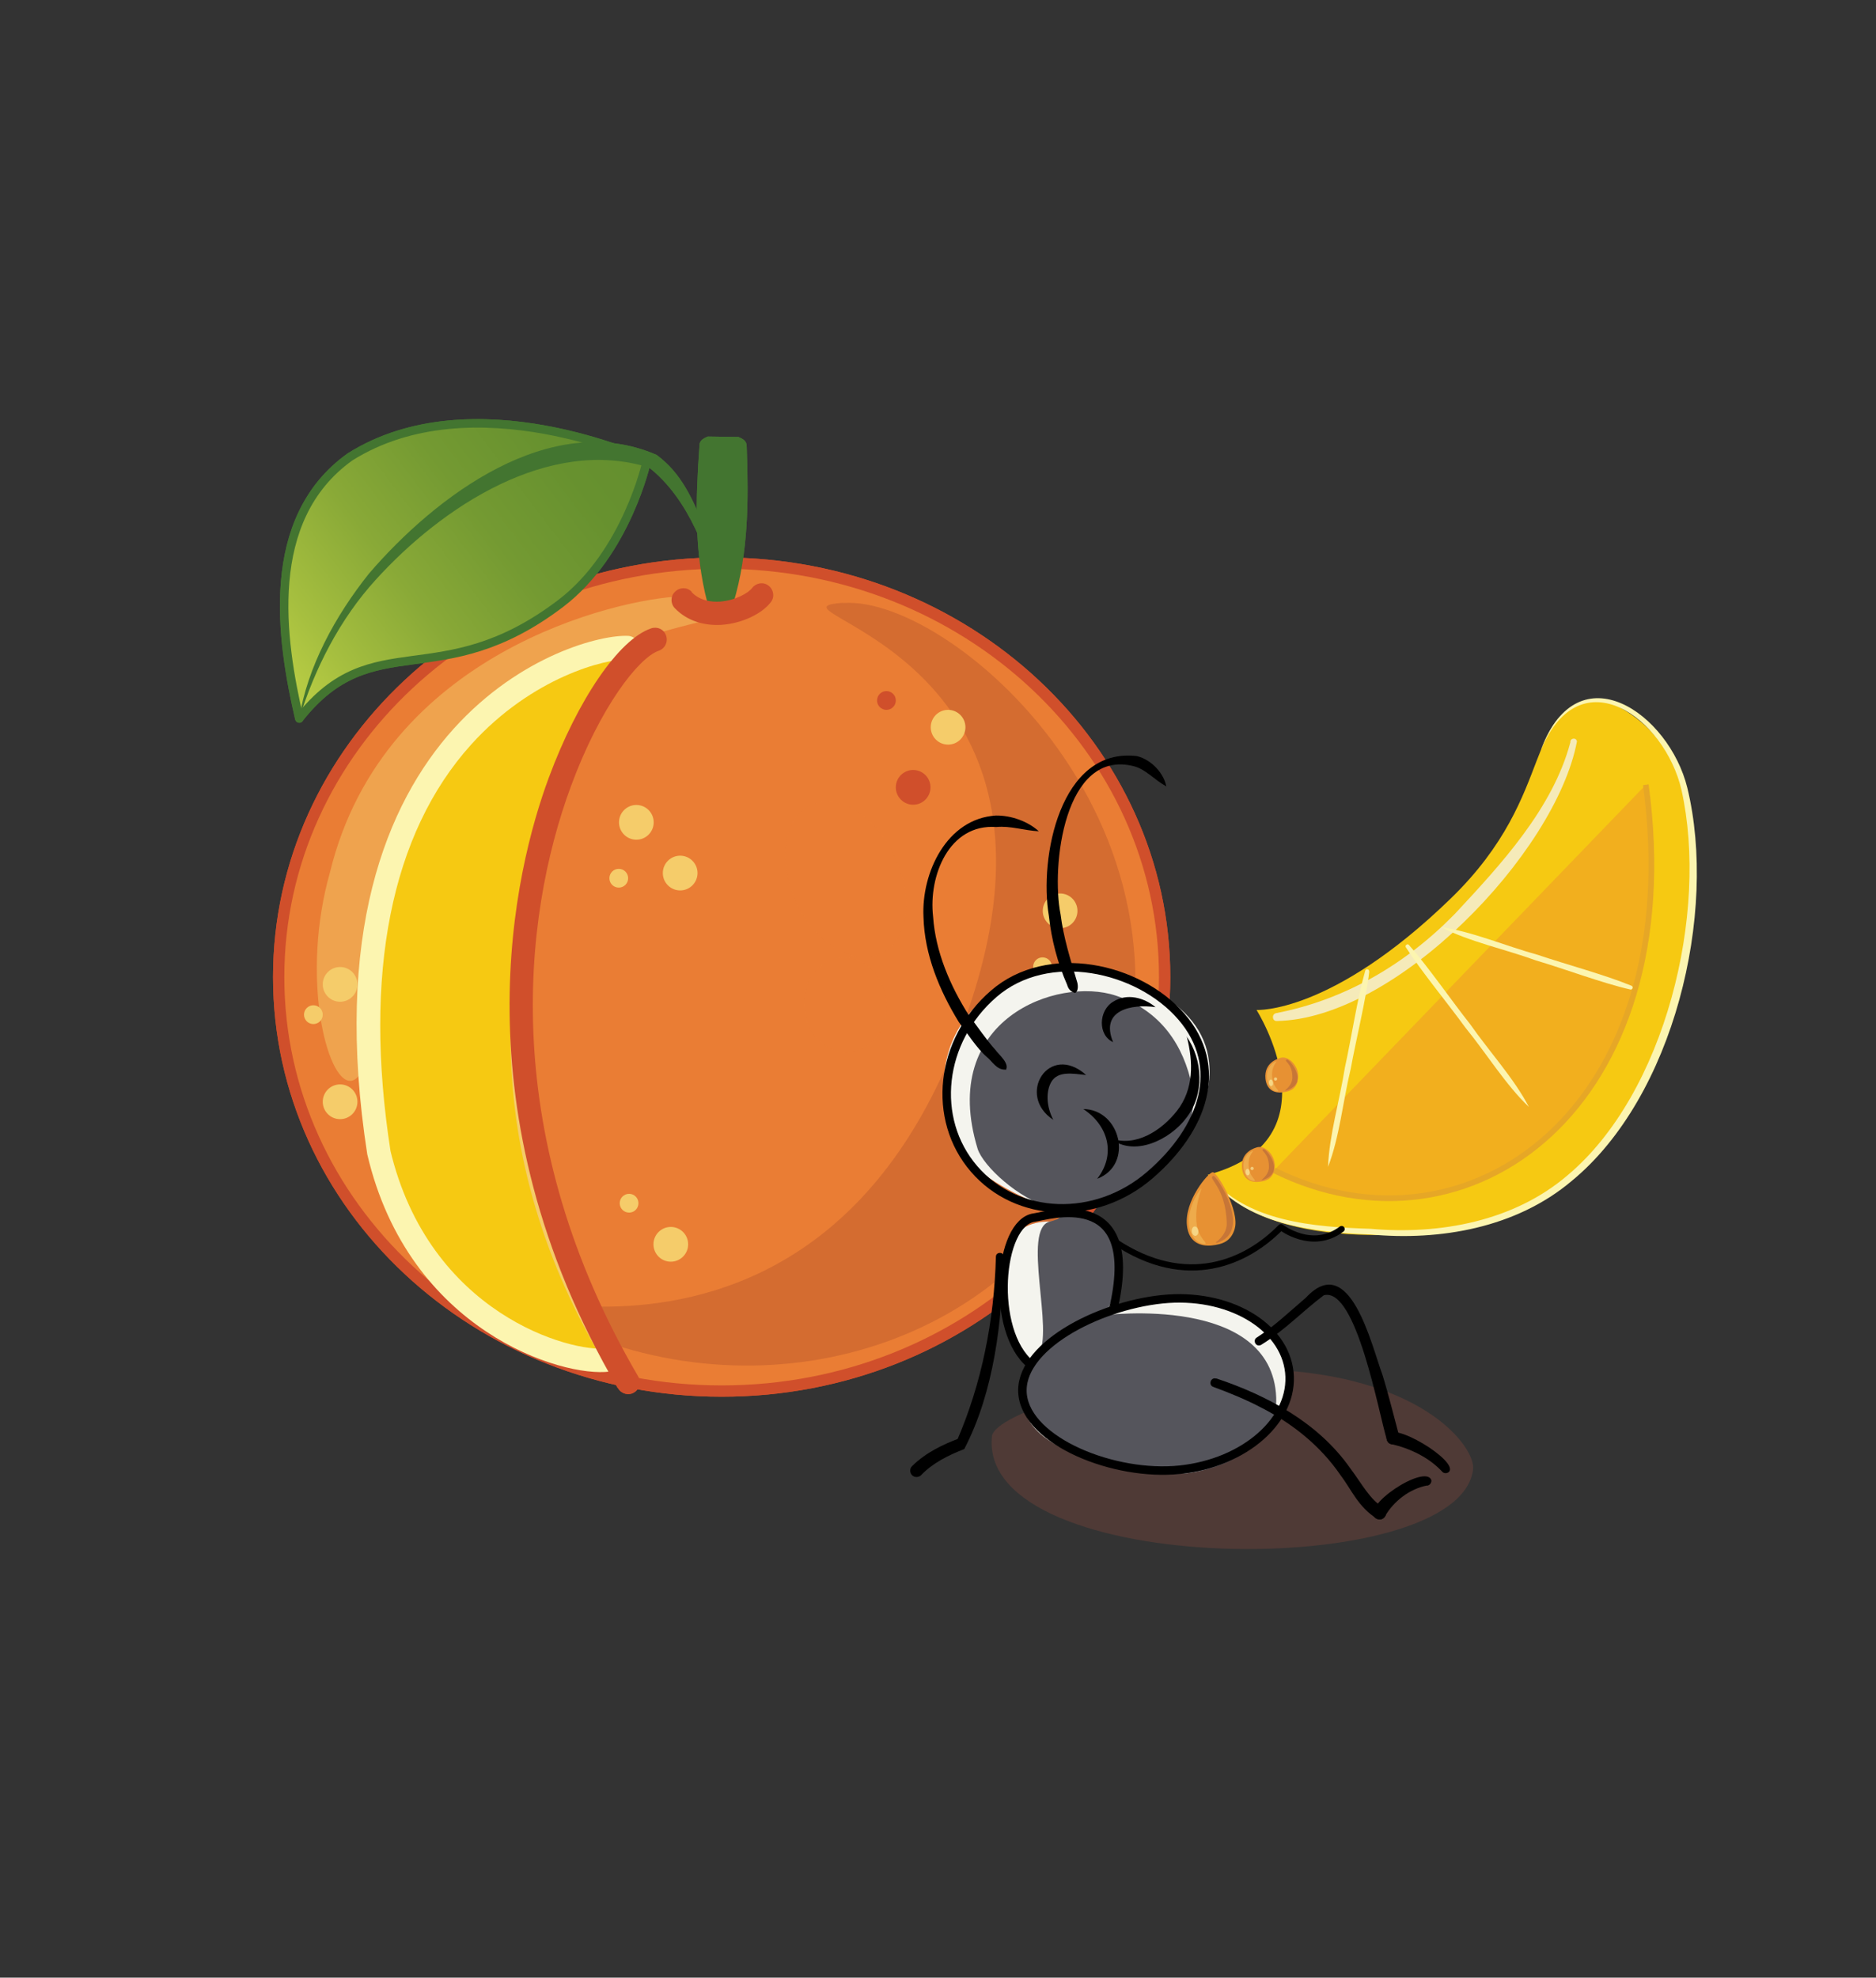 <svg width="166" height="175" viewBox="0 0 166 175" fill="none" xmlns="http://www.w3.org/2000/svg">
<rect x="0" y="0" width="166" height="175" fill="#333333" stroke="none"/>
<path d="M63.857 123.094C85.505 123.094 103.055 106.693 103.055 86.461C103.055 66.229 85.505 49.828 63.857 49.828C42.209 49.828 24.659 66.229 24.659 86.461C24.659 106.693 42.209 123.094 63.857 123.094Z" fill="#EA7D34" stroke="#D04F2B" stroke-miterlimit="10"/>
<path opacity="0.33" d="M74.621 53.36C84.431 52.633 109.547 74.575 97.062 101.92C89.139 119.292 67.197 125.754 49.05 116.86C30.902 107.967 68.337 130.097 83.913 93.921C99.613 57.454 65.828 53.983 74.621 53.339V53.36Z" fill="#A84928"/>
<g opacity="0.48">
<path d="M30.985 95.396C30.736 95.396 30.467 95.209 30.197 94.835C28.455 92.528 27.335 84.715 29.451 77.235C34.117 58.118 54.483 53.319 60.021 53.048C60.498 53.838 61.535 54.191 62.24 54.441C62.344 54.482 62.468 54.524 62.572 54.565C62.323 54.669 61.825 54.815 60.892 55.043C41.438 59.885 36.834 70.586 33.495 82.076C32.416 85.775 32.022 89.64 32.334 93.255C31.96 94.585 31.462 95.396 30.965 95.396H30.985Z" fill="#F5CC6A"/>
<path d="M59.896 53.319C60.353 53.963 61.12 54.295 61.763 54.544C61.535 54.607 61.224 54.69 60.85 54.794C41.272 59.656 36.627 70.44 33.267 82.014C32.188 85.713 31.773 89.578 32.084 93.193C31.67 94.731 31.193 95.147 30.985 95.147C30.84 95.147 30.612 94.98 30.405 94.689C28.932 92.736 27.439 85.276 29.7 77.297C34.283 58.513 54.193 53.672 59.896 53.319ZM60.187 52.778C54.712 52.986 33.951 57.703 29.202 77.173C26.588 86.399 28.891 95.645 30.985 95.645C31.587 95.645 32.147 94.897 32.603 93.214C32.292 89.744 32.645 85.962 33.764 82.139C37.269 70.087 42.102 59.968 60.975 55.272C65.621 54.108 61.078 54.628 60.187 52.778Z" fill="#F5CC6A"/>
</g>
<path d="M56.142 57.89L53.28 56.893C53.28 56.893 24.68 68.134 36.149 108.57C41.189 116.341 49.733 122.824 54.773 119.998C35.195 86.544 56.163 57.911 56.163 57.911L56.142 57.89Z" fill="#F5CC6A"/>
<path d="M56.142 57.89L55.582 56.29C52.969 56.809 24.68 63.583 34.78 105.661C39.82 115.822 48.137 121.806 53.156 120.061C33.578 86.606 56.142 57.911 56.142 57.911V57.89Z" fill="#F6C912"/>
<path d="M55.478 58.347C56.059 58.368 56.536 57.931 56.577 57.37C56.598 56.789 56.163 56.311 55.603 56.269C53.218 56.145 46.062 57.931 40.151 64.477C34.158 71.126 29.471 82.7 32.499 102.149L34.552 101.837C32.125 86.191 34.593 73.765 41.686 65.89C47.099 59.885 53.694 58.264 55.478 58.368M34.51 101.671L32.499 102.149C36.169 117.796 49.754 121.91 53.943 121.37C54.503 121.286 54.918 120.767 54.835 120.206C54.752 119.645 54.234 119.229 53.674 119.312C50.584 119.707 37.953 116.32 34.51 101.671Z" fill="#FCF5B0"/>
<path d="M54.691 122.845C54.981 123.344 55.624 123.51 56.101 123.219C56.599 122.928 56.764 122.284 56.474 121.806C44.155 100.736 46.146 81.412 50.522 69.568C53.093 62.586 56.495 58.202 58.299 57.578C58.838 57.391 59.129 56.809 58.942 56.248C58.755 55.687 58.175 55.417 57.615 55.604C54.753 56.581 51.123 61.9 48.552 68.841C45.586 76.861 40.256 98.201 54.67 122.845" fill="#D04F2B"/>
<g opacity="0.73">
<path d="M77.946 84.401C80.346 83.257 80.895 79.39 79.174 75.763C77.453 72.135 74.112 70.121 71.712 71.265C69.312 72.408 68.762 76.275 70.483 79.903C72.205 83.53 75.546 85.544 77.946 84.401Z" fill="#EA7D34"/>
</g>
<g opacity="0.73">
<path d="M75.222 93.092C77.227 92.886 78.662 90.85 78.426 88.544C78.19 86.238 76.373 84.535 74.368 84.741C72.362 84.947 70.927 86.983 71.163 89.29C71.399 91.596 73.216 93.298 75.222 93.092Z" fill="#EA7D34"/>
</g>
<path d="M78.437 62.815C78.895 62.815 79.267 62.443 79.267 61.983C79.267 61.525 78.895 61.152 78.437 61.152C77.979 61.152 77.607 61.525 77.607 61.983C77.607 62.443 77.979 62.815 78.437 62.815Z" fill="#D04F2B"/>
<path d="M80.801 71.209C81.649 71.209 82.336 70.521 82.336 69.672C82.336 68.823 81.649 68.134 80.801 68.134C79.954 68.134 79.267 68.823 79.267 69.672C79.267 70.521 79.954 71.209 80.801 71.209Z" fill="#D04F2B"/>
<path d="M83.892 65.89C84.74 65.89 85.427 65.202 85.427 64.352C85.427 63.503 84.74 62.815 83.892 62.815C83.044 62.815 82.357 63.503 82.357 64.352C82.357 65.202 83.044 65.89 83.892 65.89Z" fill="#F5CC6A"/>
<path d="M93.805 82.139C94.653 82.139 95.34 81.451 95.34 80.601C95.34 79.752 94.653 79.064 93.805 79.064C92.958 79.064 92.27 79.752 92.27 80.601C92.27 81.451 92.958 82.139 93.805 82.139Z" fill="#F5CC6A"/>
<path d="M92.249 86.378C92.708 86.378 93.079 86.006 93.079 85.547C93.079 85.088 92.708 84.716 92.249 84.716C91.791 84.716 91.42 85.088 91.42 85.547C91.42 86.006 91.791 86.378 92.249 86.378Z" fill="#F5CC6A"/>
<path d="M27.729 90.617C28.187 90.617 28.559 90.245 28.559 89.786C28.559 89.327 28.187 88.955 27.729 88.955C27.271 88.955 26.899 89.327 26.899 89.786C26.899 90.245 27.271 90.617 27.729 90.617Z" fill="#F5CC6A"/>
<path d="M30.093 99.032C30.941 99.032 31.628 98.344 31.628 97.495C31.628 96.645 30.941 95.957 30.093 95.957C29.246 95.957 28.559 96.645 28.559 97.495C28.559 98.344 29.246 99.032 30.093 99.032Z" fill="#F5CC6A"/>
<path d="M30.093 88.643C30.941 88.643 31.628 87.954 31.628 87.105C31.628 86.256 30.941 85.568 30.093 85.568C29.246 85.568 28.559 86.256 28.559 87.105C28.559 87.954 29.246 88.643 30.093 88.643Z" fill="#F5CC6A"/>
<path d="M56.308 74.305C57.156 74.305 57.843 73.617 57.843 72.768C57.843 71.919 57.156 71.23 56.308 71.23C55.461 71.23 54.773 71.919 54.773 72.768C54.773 73.617 55.461 74.305 56.308 74.305Z" fill="#F5CC6A"/>
<path d="M54.752 78.544C55.211 78.544 55.582 78.172 55.582 77.713C55.582 77.254 55.211 76.882 54.752 76.882C54.294 76.882 53.923 77.254 53.923 77.713C53.923 78.172 54.294 78.544 54.752 78.544Z" fill="#F5CC6A"/>
<path d="M60.186 78.793C61.034 78.793 61.721 78.105 61.721 77.256C61.721 76.407 61.034 75.718 60.186 75.718C59.339 75.718 58.651 76.407 58.651 77.256C58.651 78.105 59.339 78.793 60.186 78.793Z" fill="#F5CC6A"/>
<path d="M59.357 111.645C60.205 111.645 60.892 110.957 60.892 110.107C60.892 109.258 60.205 108.57 59.357 108.57C58.509 108.57 57.822 109.258 57.822 110.107C57.822 110.957 58.509 111.645 59.357 111.645Z" fill="#F5CC6A"/>
<path d="M55.666 107.302C56.124 107.302 56.495 106.93 56.495 106.471C56.495 106.012 56.124 105.64 55.666 105.64C55.207 105.64 54.836 106.012 54.836 106.471C54.836 106.93 55.207 107.302 55.666 107.302Z" fill="#F5CC6A"/>
<path d="M26.484 63.563C33.038 55.272 38.907 61.526 49.609 53.402C55.478 48.934 57.241 40.768 57.241 40.768C57.241 40.768 41.873 33.558 30.964 40.436C23.27 45.942 24.867 56.623 26.484 63.584V63.563Z" fill="url(#paint0_linear_833_5591)" stroke="#437530" stroke-width="0.75" stroke-linejoin="round"/>
<path d="M63.795 53.36C62.696 49.059 60.975 44.155 57.428 41.371C48.552 38.607 39.094 44.862 33.267 51.282C30.073 54.773 27.833 59.178 26.464 63.646C27.19 59.012 29.678 54.482 32.644 50.763C38.514 43.927 48.697 36.176 58.092 40.249C60.311 41.87 61.265 44.176 62.219 46.379C63.111 48.623 63.754 50.971 63.94 53.36C63.94 53.464 63.795 53.464 63.795 53.36Z" fill="#437530"/>
<path d="M62.592 53.319C61.41 48.83 61.555 44.134 61.887 39.542C61.908 39.23 61.846 38.94 62.634 38.628L65.35 38.669C66.118 38.981 66.056 39.293 66.076 39.605C66.242 44.218 66.242 48.913 64.894 53.36L62.592 53.319Z" fill="#437530"/>
<path d="M61.203 52.363C60.809 51.947 60.145 51.947 59.73 52.363C59.315 52.758 59.315 53.423 59.73 53.838C60.871 55.002 62.385 55.376 63.837 55.293C65.682 55.168 67.445 54.295 68.213 53.277C68.565 52.82 68.461 52.176 68.005 51.823C67.549 51.469 66.906 51.573 66.553 52.031C66.222 52.467 65.102 53.132 63.691 53.236C62.965 53.277 61.949 53.173 61.203 52.404" fill="#D04F2B"/>
<path d="M63.857 123.094C85.505 123.094 103.055 106.693 103.055 86.461C103.055 66.229 85.505 49.828 63.857 49.828C42.209 49.828 24.659 66.229 24.659 86.461C24.659 106.693 42.209 123.094 63.857 123.094Z" fill="#EA7D34" stroke="#D04F2B" stroke-miterlimit="10"/>
<path opacity="0.33" d="M74.621 53.36C84.431 52.633 109.547 74.575 97.062 101.92C89.139 119.292 67.197 125.754 49.05 116.86C30.902 107.967 68.337 130.097 83.913 93.921C99.613 57.454 65.828 53.983 74.621 53.339V53.36Z" fill="#A84928"/>
<g opacity="0.48">
<path d="M30.985 95.396C30.736 95.396 30.467 95.209 30.197 94.835C28.455 92.528 27.335 84.715 29.451 77.235C34.117 58.118 54.483 53.319 60.021 53.048C60.498 53.838 61.535 54.191 62.24 54.441C62.344 54.482 62.468 54.524 62.572 54.565C62.323 54.669 61.825 54.815 60.892 55.043C41.438 59.885 36.834 70.586 33.495 82.076C32.416 85.775 32.022 89.64 32.334 93.255C31.96 94.585 31.462 95.396 30.965 95.396H30.985Z" fill="#F5CC6A"/>
<path d="M59.896 53.319C60.353 53.963 61.12 54.295 61.763 54.544C61.535 54.607 61.224 54.69 60.85 54.794C41.272 59.656 36.627 70.44 33.267 82.014C32.188 85.713 31.773 89.578 32.084 93.193C31.67 94.731 31.193 95.147 30.985 95.147C30.84 95.147 30.612 94.98 30.405 94.689C28.932 92.736 27.439 85.276 29.7 77.297C34.283 58.513 54.193 53.672 59.896 53.319ZM60.187 52.778C54.712 52.986 33.951 57.703 29.202 77.173C26.588 86.399 28.891 95.645 30.985 95.645C31.587 95.645 32.147 94.897 32.603 93.214C32.292 89.744 32.645 85.962 33.764 82.139C37.269 70.087 42.102 59.968 60.975 55.272C65.621 54.108 61.078 54.628 60.187 52.778Z" fill="#F5CC6A"/>
</g>
<path d="M56.142 57.89L53.28 56.893C53.28 56.893 24.68 68.134 36.149 108.57C41.189 116.341 49.733 122.824 54.773 119.998C35.195 86.544 56.163 57.911 56.163 57.911L56.142 57.89Z" fill="#F5CC6A"/>
<path d="M56.142 57.89L55.582 56.29C52.969 56.809 24.68 63.583 34.78 105.661C39.82 115.822 48.137 121.806 53.156 120.061C33.578 86.606 56.142 57.911 56.142 57.911V57.89Z" fill="#F6C912"/>
<path d="M55.478 58.347C56.059 58.368 56.536 57.931 56.577 57.37C56.598 56.789 56.163 56.311 55.603 56.269C53.218 56.145 46.062 57.931 40.151 64.477C34.158 71.126 29.471 82.7 32.499 102.149L34.552 101.837C32.125 86.191 34.593 73.765 41.686 65.89C47.099 59.885 53.694 58.264 55.478 58.368M34.51 101.671L32.499 102.149C36.169 117.796 49.754 121.91 53.943 121.37C54.503 121.286 54.918 120.767 54.835 120.206C54.752 119.645 54.234 119.229 53.674 119.312C50.584 119.707 37.953 116.32 34.51 101.671Z" fill="#FCF5B0"/>
<path d="M54.691 122.845C54.981 123.344 55.624 123.51 56.101 123.219C56.599 122.928 56.764 122.284 56.474 121.806C44.155 100.736 46.146 81.412 50.522 69.568C53.093 62.586 56.495 58.202 58.299 57.578C58.838 57.391 59.129 56.809 58.942 56.248C58.755 55.687 58.175 55.417 57.615 55.604C54.753 56.581 51.123 61.9 48.552 68.841C45.586 76.861 40.256 98.201 54.67 122.845" fill="#D04F2B"/>
<g opacity="0.73">
<path d="M77.946 84.401C80.346 83.257 80.895 79.39 79.174 75.763C77.453 72.135 74.112 70.121 71.712 71.265C69.312 72.408 68.762 76.275 70.483 79.903C72.205 83.53 75.546 85.544 77.946 84.401Z" fill="#EA7D34"/>
</g>
<g opacity="0.73">
<path d="M75.222 93.092C77.227 92.886 78.662 90.85 78.426 88.544C78.19 86.238 76.373 84.535 74.368 84.741C72.362 84.947 70.927 86.983 71.163 89.29C71.399 91.596 73.216 93.298 75.222 93.092Z" fill="#EA7D34"/>
</g>
<path d="M78.437 62.815C78.895 62.815 79.267 62.443 79.267 61.983C79.267 61.525 78.895 61.152 78.437 61.152C77.979 61.152 77.607 61.525 77.607 61.983C77.607 62.443 77.979 62.815 78.437 62.815Z" fill="#D04F2B"/>
<path d="M80.801 71.209C81.649 71.209 82.336 70.521 82.336 69.672C82.336 68.823 81.649 68.134 80.801 68.134C79.954 68.134 79.267 68.823 79.267 69.672C79.267 70.521 79.954 71.209 80.801 71.209Z" fill="#D04F2B"/>
<path d="M83.892 65.89C84.74 65.89 85.427 65.202 85.427 64.352C85.427 63.503 84.74 62.815 83.892 62.815C83.044 62.815 82.357 63.503 82.357 64.352C82.357 65.202 83.044 65.89 83.892 65.89Z" fill="#F5CC6A"/>
<path d="M93.805 82.139C94.653 82.139 95.34 81.451 95.34 80.601C95.34 79.752 94.653 79.064 93.805 79.064C92.958 79.064 92.27 79.752 92.27 80.601C92.27 81.451 92.958 82.139 93.805 82.139Z" fill="#F5CC6A"/>
<path d="M92.249 86.378C92.708 86.378 93.079 86.006 93.079 85.547C93.079 85.088 92.708 84.716 92.249 84.716C91.791 84.716 91.42 85.088 91.42 85.547C91.42 86.006 91.791 86.378 92.249 86.378Z" fill="#F5CC6A"/>
<path d="M27.729 90.617C28.187 90.617 28.559 90.245 28.559 89.786C28.559 89.327 28.187 88.955 27.729 88.955C27.271 88.955 26.899 89.327 26.899 89.786C26.899 90.245 27.271 90.617 27.729 90.617Z" fill="#F5CC6A"/>
<path d="M30.093 99.032C30.941 99.032 31.628 98.344 31.628 97.495C31.628 96.645 30.941 95.957 30.093 95.957C29.246 95.957 28.559 96.645 28.559 97.495C28.559 98.344 29.246 99.032 30.093 99.032Z" fill="#F5CC6A"/>
<path d="M30.093 88.643C30.941 88.643 31.628 87.954 31.628 87.105C31.628 86.256 30.941 85.568 30.093 85.568C29.246 85.568 28.559 86.256 28.559 87.105C28.559 87.954 29.246 88.643 30.093 88.643Z" fill="#F5CC6A"/>
<path d="M56.308 74.305C57.156 74.305 57.843 73.617 57.843 72.768C57.843 71.919 57.156 71.23 56.308 71.23C55.461 71.23 54.773 71.919 54.773 72.768C54.773 73.617 55.461 74.305 56.308 74.305Z" fill="#F5CC6A"/>
<path d="M54.752 78.544C55.211 78.544 55.582 78.172 55.582 77.713C55.582 77.254 55.211 76.882 54.752 76.882C54.294 76.882 53.923 77.254 53.923 77.713C53.923 78.172 54.294 78.544 54.752 78.544Z" fill="#F5CC6A"/>
<path d="M60.186 78.793C61.034 78.793 61.721 78.105 61.721 77.256C61.721 76.407 61.034 75.718 60.186 75.718C59.339 75.718 58.651 76.407 58.651 77.256C58.651 78.105 59.339 78.793 60.186 78.793Z" fill="#F5CC6A"/>
<path d="M59.357 111.645C60.205 111.645 60.892 110.957 60.892 110.107C60.892 109.258 60.205 108.57 59.357 108.57C58.509 108.57 57.822 109.258 57.822 110.107C57.822 110.957 58.509 111.645 59.357 111.645Z" fill="#F5CC6A"/>
<path d="M55.666 107.302C56.124 107.302 56.495 106.93 56.495 106.471C56.495 106.012 56.124 105.64 55.666 105.64C55.207 105.64 54.836 106.012 54.836 106.471C54.836 106.93 55.207 107.302 55.666 107.302Z" fill="#F5CC6A"/>
<path d="M26.484 63.563C33.038 55.272 38.907 61.526 49.609 53.402C55.478 48.934 57.241 40.768 57.241 40.768C57.241 40.768 41.873 33.558 30.964 40.436C23.27 45.942 24.867 56.623 26.484 63.584V63.563Z" fill="url(#paint1_linear_833_5591)" stroke="#437530" stroke-width="0.75" stroke-linejoin="round"/>
<path d="M63.795 53.36C62.696 49.059 60.975 44.155 57.428 41.371C48.552 38.607 39.094 44.862 33.267 51.282C30.073 54.773 27.833 59.178 26.464 63.646C27.19 59.012 29.678 54.482 32.644 50.763C38.514 43.927 48.697 36.176 58.092 40.249C60.311 41.87 61.265 44.176 62.219 46.379C63.111 48.623 63.754 50.971 63.94 53.36C63.94 53.464 63.795 53.464 63.795 53.36Z" fill="#437530"/>
<path d="M62.592 53.319C61.41 48.83 61.555 44.134 61.887 39.542C61.908 39.23 61.846 38.94 62.634 38.628L65.35 38.669C66.118 38.981 66.056 39.293 66.076 39.605C66.242 44.218 66.242 48.913 64.894 53.36L62.592 53.319Z" fill="#437530"/>
<path d="M61.203 52.363C60.809 51.947 60.145 51.947 59.73 52.363C59.315 52.758 59.315 53.423 59.73 53.838C60.871 55.002 62.385 55.376 63.837 55.293C65.682 55.168 67.445 54.295 68.213 53.277C68.565 52.82 68.461 52.176 68.005 51.823C67.549 51.469 66.906 51.573 66.553 52.031C66.222 52.467 65.102 53.132 63.691 53.236C62.965 53.277 61.949 53.173 61.203 52.404" fill="#D04F2B"/>
<path opacity="0.28" d="M87.771 127.105C86.505 139.738 129.354 139.988 130.349 129.972C130.556 127.915 125.04 120.331 107.432 121.224C99.385 121.64 87.978 125.068 87.771 127.105Z" fill="#974E3F"/>
<path d="M95.735 107.178C94.532 107.51 102.288 108.632 97.684 116.383C97.684 116.383 113.363 110.378 113.923 122.928C114.089 126.814 108.759 129.993 104.819 130.388C84.1 129.016 91.877 119.853 91.877 119.853C89.616 122.596 85.116 107.967 92.935 108.092C94.76 108.113 93.578 107.012 93.038 106.866C90.156 106.118 86.049 103.604 85.302 102.191C79.454 91.303 89.388 84.446 96.357 85.734C100.505 86.503 107.307 88.996 107.017 95.147C106.851 98.908 103.429 105.058 95.714 107.157L95.735 107.178Z" fill="#F4F4EE"/>
<path d="M130.474 108.258C143.498 104.393 145.883 94.835 145.883 94.835C145.883 94.835 157.311 68.259 141.86 61.88C134.414 62.274 138.127 70.046 128.379 79.5C117.802 89.765 111.186 89.37 111.186 89.37C111.186 89.37 118.486 100.882 106.872 103.957C111.974 111.126 126.886 109.339 130.474 108.279V108.258Z" fill="#F6C912"/>
<g opacity="0.34">
<path d="M145.634 69.443C149.492 97.973 129.976 112.102 112.741 103.562L145.634 69.443Z" fill="#EA7D34"/>
<path d="M145.634 69.443C149.492 97.973 129.976 112.102 112.741 103.562" stroke="#C6664D" stroke-width="0.5" stroke-miterlimit="10"/>
</g>
<g opacity="0.76">
<path d="M112.866 89.661C118.984 88.497 124.397 85.318 128.752 80.851C132.817 76.487 137.401 71.542 138.956 65.682C138.915 65.308 139.495 65.225 139.537 65.62C137.629 75.573 123.464 90.201 112.949 90.347C112.575 90.347 112.513 89.765 112.887 89.661H112.866Z" fill="#F4F4EE"/>
</g>
<path d="M121.162 85.962C120.872 88.477 119.98 92.03 119.523 94.565C118.839 97.391 118.528 100.653 117.512 103.25C117.615 100.466 118.549 97.349 119.005 94.461C119.565 91.947 120.104 88.331 120.809 85.879C120.872 85.692 121.162 85.755 121.141 85.942L121.162 85.962Z" fill="#FCF5B0"/>
<path d="M144.265 87.562C141.797 87.001 138.375 85.713 135.907 84.986C133.17 83.988 129.976 83.323 127.508 82.035C130.266 82.43 133.253 83.718 136.053 84.487C138.5 85.318 142.005 86.253 144.369 87.23C144.556 87.313 144.452 87.604 144.265 87.562Z" fill="#FCF5B0"/>
<path d="M124.666 83.615C126.367 85.526 128.462 88.581 130.079 90.617C131.759 93.027 133.999 95.459 135.285 97.952C133.232 95.999 131.531 93.214 129.665 90.929C128.13 88.809 125.786 85.983 124.397 83.822C124.293 83.656 124.542 83.469 124.666 83.615Z" fill="#FCF5B0"/>
<path d="M136.384 66.264C139.682 57.537 147.687 63.127 149.305 69.713C152.001 80.809 148.123 97.058 139.08 104.497C134.165 108.653 127.425 109.817 121.244 109.235C116.329 109.048 110.024 108.383 106.893 103.957C110.252 108.154 116.308 108.57 121.286 108.736C127.404 109.276 133.937 108.071 138.686 104.019C147.376 96.747 151.213 80.747 148.787 69.9C147.314 63.521 139.869 58.077 136.384 66.285V66.264Z" fill="#FCF5B0"/>
<path d="M109.257 108.736C108.925 109.837 108.199 110.108 107.204 110.211C106.333 110.295 105.192 110.024 105.026 108.424C104.798 106.263 106.893 103.77 107.307 103.728C107.722 103.687 109.713 107.198 109.257 108.715V108.736Z" fill="#E79133"/>
<path opacity="0.44" d="M106 108.799C106.208 109.63 106.934 110.045 106.602 110.087C106.27 110.128 105.752 109.775 105.523 109.38C104.777 108.03 105.461 106.18 106.291 105.162C106.477 104.934 105.503 106.845 105.98 108.799H106Z" fill="#F5CC6A"/>
<path opacity="0.41" d="M107.619 109.962C107.308 110.045 108.573 109.443 108.552 108.237C108.448 104.913 106.768 104.269 107.37 104.061C107.64 103.957 110.958 109.048 107.64 109.983L107.619 109.962Z" fill="#974E3F"/>
<path opacity="0.58" d="M105.79 109.357C105.95 109.341 106.06 109.142 106.037 108.914C106.014 108.686 105.865 108.514 105.706 108.53C105.546 108.547 105.436 108.745 105.459 108.973C105.483 109.202 105.631 109.373 105.79 109.357Z" fill="#FCF5B0"/>
<path d="M114.836 95.666C114.608 96.414 114.131 96.601 113.447 96.664C112.866 96.726 112.099 96.539 111.974 95.459C111.829 94.004 113.115 93.651 113.385 93.588C114.193 93.443 115.127 94.627 114.816 95.645L114.836 95.666Z" fill="#E79133"/>
<path opacity="0.44" d="M112.638 95.708C112.783 96.269 113.281 96.56 113.053 96.581C112.825 96.601 112.472 96.373 112.327 96.103C111.829 95.188 112.202 94.17 112.928 93.921C113.115 93.859 112.306 94.399 112.638 95.708Z" fill="#F5CC6A"/>
<path opacity="0.41" d="M113.737 96.497C113.53 96.56 114.36 96.144 114.36 95.334C114.36 93.983 113.489 93.9 113.883 93.754C114.069 93.692 115.977 95.874 113.737 96.518V96.497Z" fill="#974E3F"/>
<path opacity="0.58" d="M112.496 96.106C112.598 96.096 112.668 95.958 112.652 95.798C112.636 95.638 112.539 95.517 112.437 95.528C112.334 95.538 112.264 95.676 112.281 95.836C112.297 95.996 112.393 96.117 112.496 96.106Z" fill="#FCF5B0"/>
<path opacity="0.58" d="M112.866 95.625C112.946 95.625 113.011 95.559 113.011 95.479C113.011 95.399 112.946 95.334 112.866 95.334C112.786 95.334 112.721 95.399 112.721 95.479C112.721 95.559 112.786 95.625 112.866 95.625Z" fill="#FCF5B0"/>
<path d="M112.762 103.583C112.534 104.331 112.057 104.518 111.373 104.58C110.792 104.643 110.024 104.456 109.9 103.375C109.755 101.921 111.041 101.567 111.31 101.505C112.119 101.36 113.052 102.544 112.741 103.562L112.762 103.583Z" fill="#E79133"/>
<path opacity="0.44" d="M110.564 103.625C110.709 104.186 111.207 104.477 110.979 104.497C110.75 104.518 110.398 104.289 110.253 104.019C109.755 103.105 110.128 102.087 110.854 101.838C111.041 101.775 110.232 102.315 110.564 103.625Z" fill="#F5CC6A"/>
<path opacity="0.41" d="M111.663 104.414C111.456 104.476 112.285 104.061 112.285 103.25C112.285 101.9 111.414 101.817 111.808 101.671C111.995 101.609 113.903 103.791 111.663 104.435V104.414Z" fill="#974E3F"/>
<path opacity="0.58" d="M110.429 104.007C110.532 103.996 110.602 103.858 110.586 103.698C110.569 103.538 110.473 103.417 110.37 103.428C110.268 103.438 110.198 103.576 110.214 103.736C110.231 103.896 110.327 104.017 110.429 104.007Z" fill="#FCF5B0"/>
<path opacity="0.58" d="M110.792 103.541C110.872 103.541 110.937 103.476 110.937 103.396C110.937 103.316 110.872 103.25 110.792 103.25C110.711 103.25 110.646 103.316 110.646 103.396C110.646 103.476 110.711 103.541 110.792 103.541Z" fill="#FCF5B0"/>
<path d="M95.734 107.178C94.552 107.572 102.288 108.632 97.684 116.383C97.684 116.383 112.575 114.471 112.927 123.676C113.072 127.562 108.759 129.993 104.797 130.388C99.799 130.907 85.903 127.229 91.856 119.853C93.349 118.003 90.342 108.674 92.913 108.092C94.697 107.676 93.556 107.011 93.017 106.866C90.134 106.118 86.982 103.167 86.505 101.65C83.021 90.201 93.556 86.378 98.741 88.103C102.744 89.433 104.735 92.528 105.482 96.123C106.228 99.718 103.47 104.643 95.713 107.178H95.734Z" fill="#55555C"/>
<path d="M122.717 127.396C121.991 125.089 120.021 113.848 117.138 114.617C115.251 116.03 113.716 117.692 111.6 119.001C111.414 119.105 111.186 119.063 111.082 118.876C110.978 118.689 111.02 118.461 111.206 118.357C112.679 117.422 114.131 116.05 115.562 114.824C119.44 110.648 121.348 119.022 122.323 121.64C122.883 123.448 123.339 125.339 123.816 127.105C124.023 127.811 122.883 128.123 122.717 127.396Z" fill="black"/>
<path d="M118.714 108.757C116.122 110.731 113.343 108.591 113.343 108.591C110.315 111.687 105.026 114.118 98.659 109.879" stroke="black" stroke-width="0.55" stroke-linecap="round" stroke-linejoin="round"/>
<path d="M107.618 121.972C112.16 123.489 116.661 125.899 119.481 129.931C120.456 131.219 121.223 132.715 122.385 133.38C123.028 133.733 122.468 134.751 121.825 134.377C120.186 133.359 119.564 131.78 118.631 130.554C116.868 127.977 114.421 126.003 111.662 124.59C110.293 123.863 108.821 123.261 107.348 122.72C106.892 122.554 107.141 121.827 107.618 121.993V121.972Z" fill="black"/>
<path d="M98.597 115.468C100.899 104.871 92.582 107.614 91.524 107.739C88.33 108.154 87.605 117.796 91.192 120.726" stroke="black" stroke-width="0.75" stroke-linecap="round" stroke-linejoin="round"/>
<path d="M88.808 111.23C88.662 116.944 87.978 123.115 85.323 128.227C83.913 128.767 82.523 129.473 81.528 130.512C81.32 130.741 80.947 130.762 80.719 130.554C80.491 130.325 80.47 129.951 80.719 129.723C81.943 128.518 83.457 127.811 84.95 127.25L84.659 127.52C86.879 122.429 87.978 116.798 88.123 111.209C88.123 110.752 88.828 110.752 88.828 111.209L88.808 111.23Z" fill="black"/>
<path d="M114.089 121.432C114.524 125.609 110.169 129.453 104.383 130.055C98.596 130.658 90.923 127.562 90.487 123.406C90.052 119.25 97.041 115.573 102.827 114.97C108.614 114.367 113.653 117.276 114.089 121.432Z" stroke="black" stroke-width="0.75" stroke-linecap="round" stroke-linejoin="round"/>
<path d="M104.549 89.973C108.365 94.399 106.54 99.843 101.749 103.978C96.958 108.113 90.01 107.864 86.195 103.438C82.378 99.012 83.146 92.072 87.937 87.936C92.707 83.802 100.733 85.547 104.549 89.973Z" stroke="black" stroke-width="0.75" stroke-linecap="round" stroke-linejoin="round"/>
<path d="M104.985 91.698C106.436 93.775 106.602 96.83 104.985 98.908C103.553 100.84 100.339 102.44 98.244 100.716C100.505 101.567 102.828 99.988 104.155 98.284C105.627 96.394 105.607 93.983 105.005 91.698H104.985Z" fill="black"/>
<path d="M96.108 95.126C95.009 95.022 93.619 94.711 93.018 95.749C92.541 96.601 92.582 97.91 93.204 99.095C89.886 96.913 92.81 92.196 96.108 95.126Z" fill="black"/>
<path d="M102.247 89.121C100.152 88.83 97.311 89.35 98.493 92.217C97.124 91.594 97.207 89.412 98.493 88.643C99.737 87.853 101.251 88.29 102.247 89.121Z" fill="black"/>
<path d="M97.083 104.311C98.742 102.191 98.12 99.635 95.859 98.139C99.136 98.16 100.36 103.064 97.083 104.311Z" fill="black"/>
<path d="M95.092 87.853C94.656 87.708 94.511 87.438 94.428 87.147C93.578 85.215 93.038 83.137 92.81 81.038C91.939 75.947 93.785 66.077 100.608 66.908C101.894 67.22 102.993 68.446 103.201 69.589C102.122 68.986 101.376 68.072 100.339 67.802C94.158 66.222 92.997 76.695 93.847 80.913C94.096 82.929 94.718 84.903 95.299 86.856C95.382 87.085 95.465 87.708 95.112 87.874L95.092 87.853Z" fill="black"/>
<path d="M88.974 94.648C88.186 94.69 87.812 93.921 87.315 93.526C86.444 92.778 85.552 91.365 84.847 90.451C83.125 87.646 81.798 84.466 81.715 81.121C81.528 77.235 83.768 72.436 88.123 72.165C89.472 72.145 90.965 72.685 91.919 73.558C90.633 73.495 89.409 73.059 88.165 73.183C83.975 72.872 82.15 77.506 82.565 81.1C82.773 84.217 84.079 87.251 85.759 89.89C86.444 90.763 87.335 92.092 88.082 92.903C88.372 93.318 89.368 94.108 88.995 94.69L88.974 94.648Z" fill="black"/>
<path d="M126.284 131.447C124.749 131.738 123.339 132.819 122.551 134.17C122.385 134.44 122.032 134.523 121.763 134.377C120.207 133.359 126.18 129.453 126.657 130.99C126.678 131.219 126.512 131.427 126.284 131.468V131.447Z" fill="black"/>
<path d="M127.591 130.201C126.45 128.975 124.77 128.165 123.132 127.791C122.821 127.728 122.634 127.417 122.696 127.105C122.883 125.484 129.229 129.349 128.192 130.263C128.006 130.409 127.736 130.388 127.591 130.201Z" fill="black"/>
<defs>
<linearGradient id="paint0_linear_833_5591" x1="54.674" y1="33.982" x2="24.093" y2="57.158" gradientUnits="userSpaceOnUse">
<stop stop-color="#638E2E"/>
<stop offset="0.21" stop-color="#67912F"/>
<stop offset="0.44" stop-color="#749A32"/>
<stop offset="0.67" stop-color="#89A937"/>
<stop offset="0.9" stop-color="#A6BF3F"/>
<stop offset="1" stop-color="#B5CA43"/>
</linearGradient>
<linearGradient id="paint1_linear_833_5591" x1="54.674" y1="33.982" x2="24.093" y2="57.158" gradientUnits="userSpaceOnUse">
<stop stop-color="#638E2E"/>
<stop offset="0.21" stop-color="#67912F"/>
<stop offset="0.44" stop-color="#749A32"/>
<stop offset="0.67" stop-color="#89A937"/>
<stop offset="0.9" stop-color="#A6BF3F"/>
<stop offset="1" stop-color="#B5CA43"/>
</linearGradient>
</defs>
</svg>
